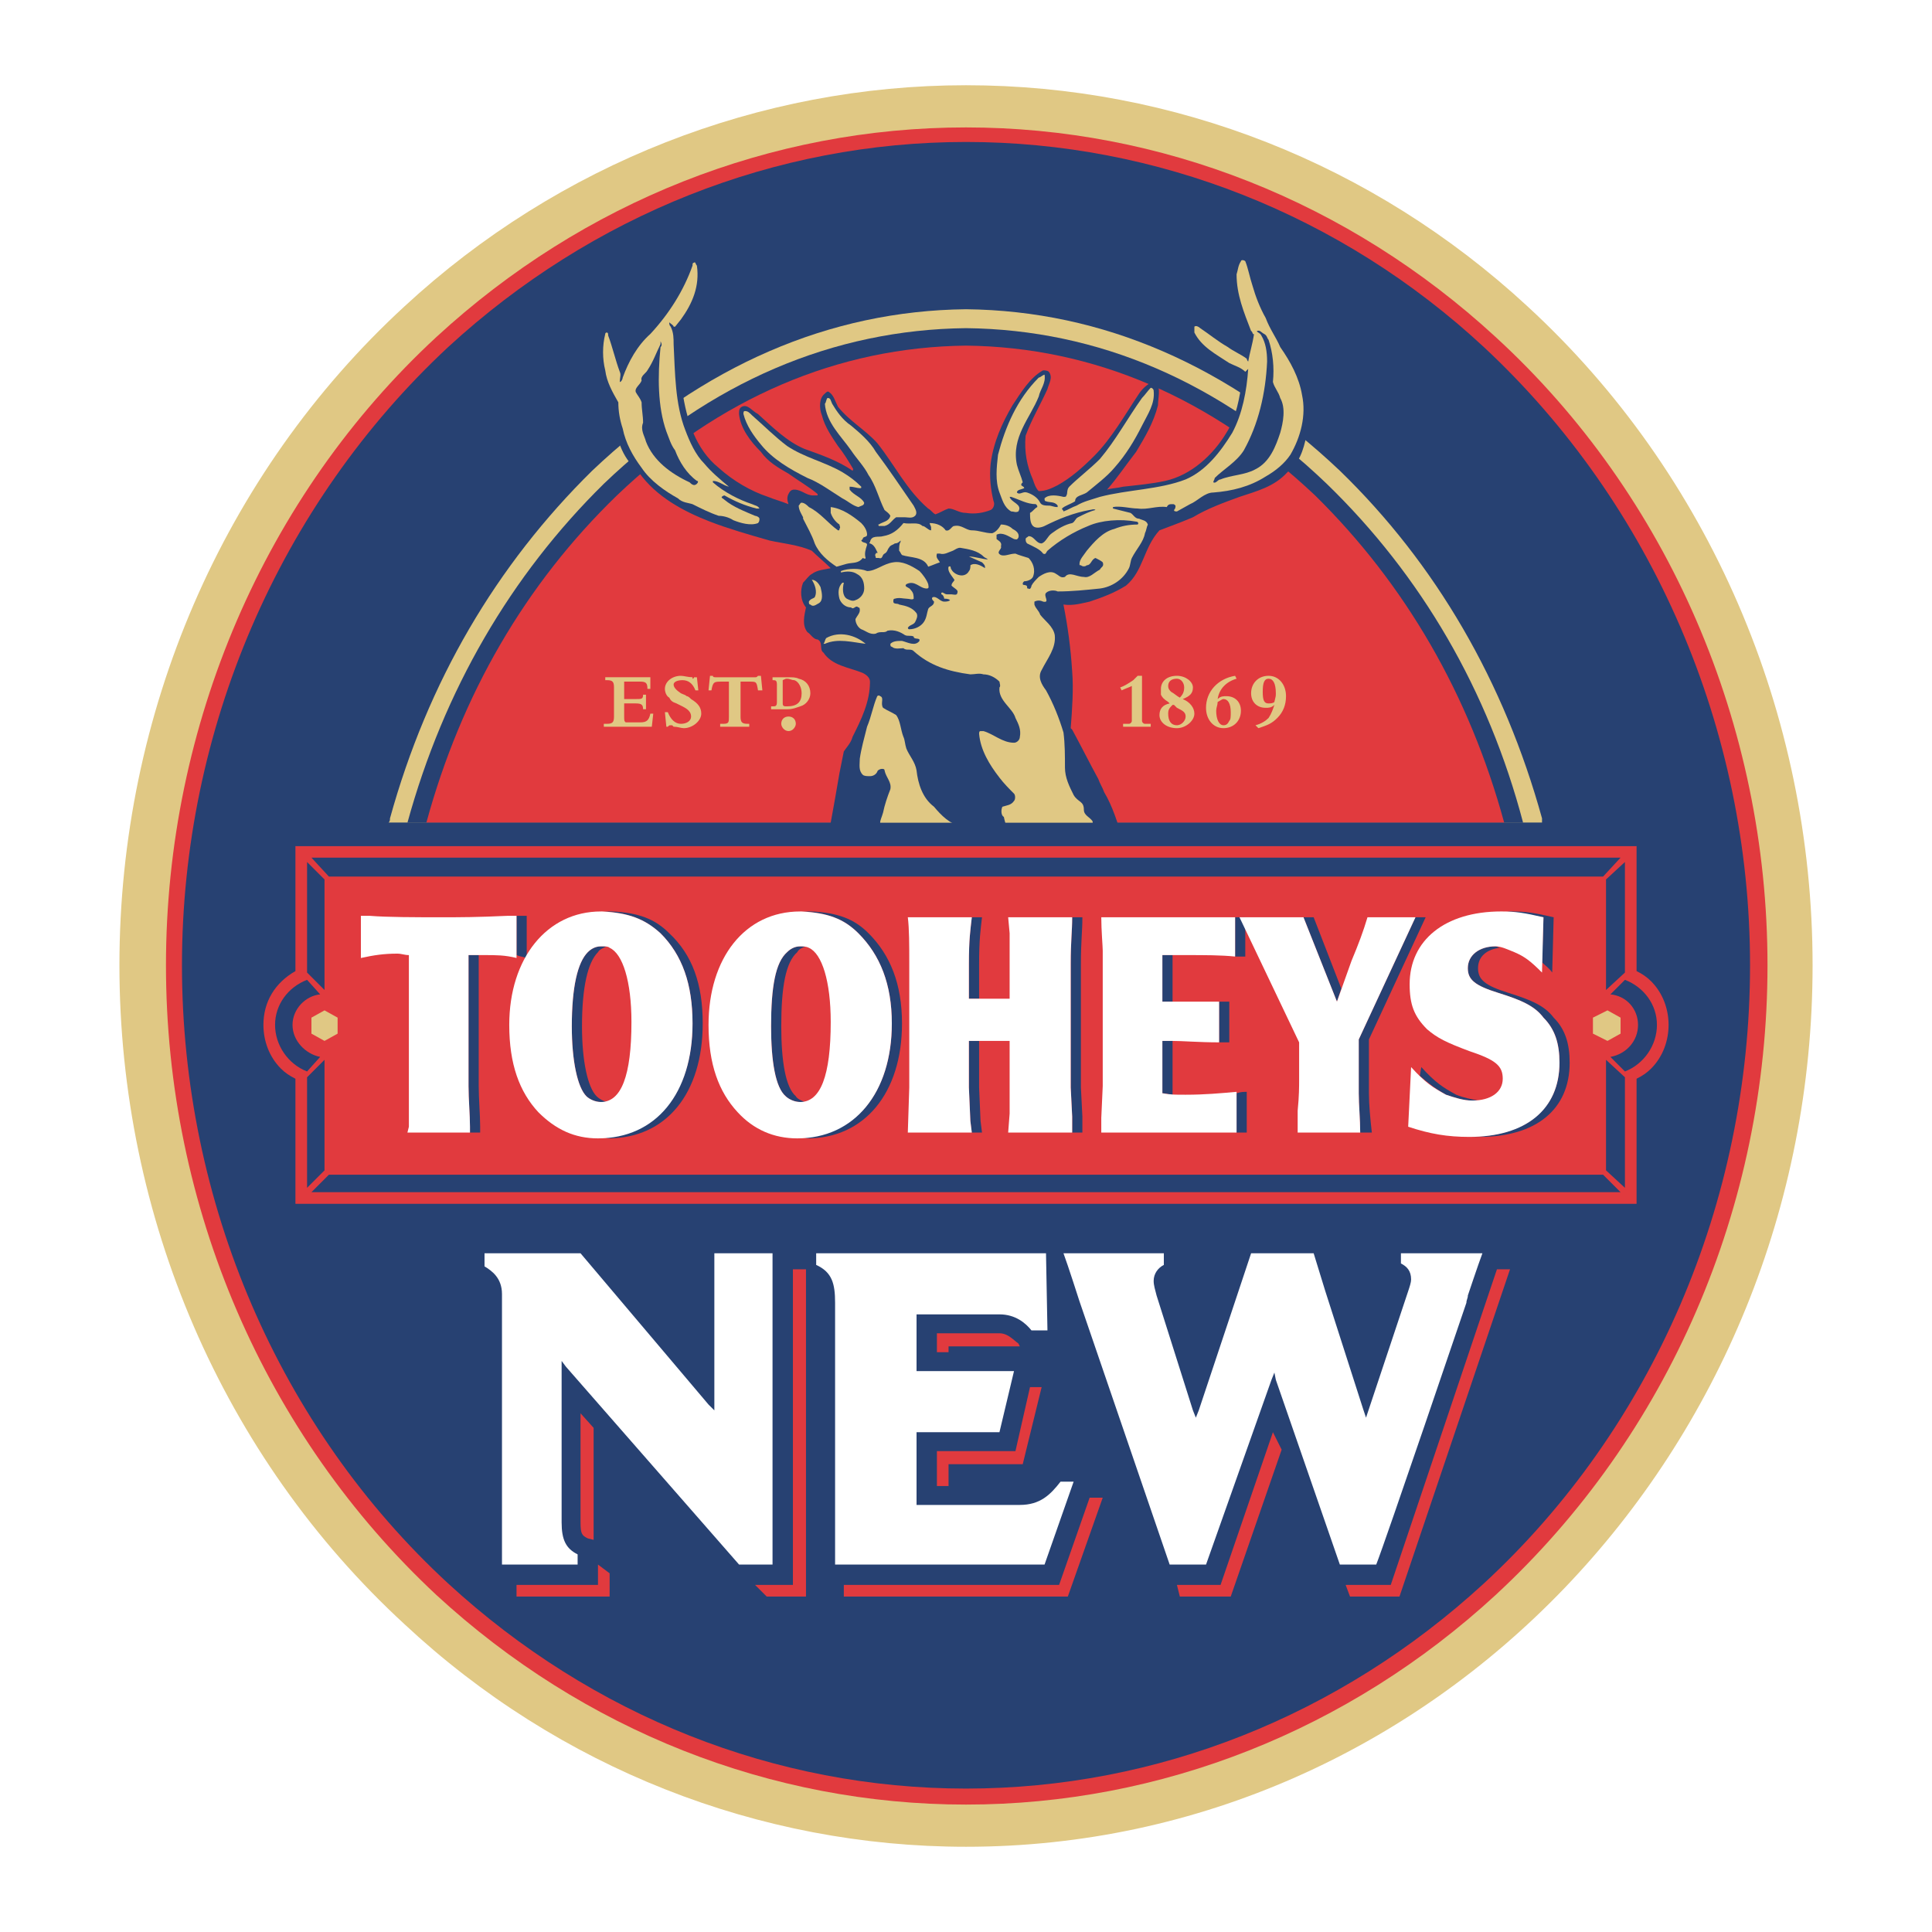 <?xml version="1.0" encoding="utf-8"?>
<!-- Generator: Adobe Illustrator 13.0.0, SVG Export Plug-In . SVG Version: 6.00 Build 14948)  -->
<!DOCTYPE svg PUBLIC "-//W3C//DTD SVG 1.0//EN" "http://www.w3.org/TR/2001/REC-SVG-20010904/DTD/svg10.dtd">
<svg version="1.0" id="Layer_1" xmlns="http://www.w3.org/2000/svg" xmlns:xlink="http://www.w3.org/1999/xlink" x="0px" y="0px"
	 width="192.756px" height="192.756px" viewBox="0 0 192.756 192.756" enable-background="new 0 0 192.756 192.756"
	 xml:space="preserve">
<g>
	<polygon fill-rule="evenodd" clip-rule="evenodd" fill="#FFFFFF" points="0,0 192.756,0 192.756,192.756 0,192.756 0,0 	"/>
	<path fill-rule="evenodd" clip-rule="evenodd" fill="#E0C884" d="M11.915,96.305c0-25.106,10.304-49.053,28.445-65.742
		C55.743,16.341,75.77,8.504,96.378,8.504c20.753,0,40.636,7.837,56.019,22.059c18.142,16.689,28.445,40.636,28.445,65.742
		c0,48.472-37.878,87.947-84.464,87.947c-20.608,0-40.635-7.837-56.019-22.204C22.219,145.358,11.915,121.412,11.915,96.305
		L11.915,96.305z"/>
	<path fill-rule="evenodd" clip-rule="evenodd" fill="#E13A3E" d="M43.552,159.146c14.658,13.496,33.379,20.897,52.826,20.897
		c19.447,0,38.168-7.401,52.826-20.897c17.271-15.965,27.139-38.749,27.139-62.84c0-23.946-9.868-46.875-27.139-62.695
		c-14.658-13.496-33.379-20.898-52.826-20.898c-19.447,0-38.168,7.402-52.826,20.898C26.427,49.43,16.559,72.359,16.559,96.305
		C16.559,120.396,26.427,143.181,43.552,159.146L43.552,159.146z"/>
	<path fill-rule="evenodd" clip-rule="evenodd" fill="#274172" d="M44.713,157.984c14.368,13.206,32.654,20.463,51.665,20.463
		c19.012,0,37.298-7.257,51.665-20.463c16.835-15.528,26.559-38.023,26.559-61.679c0-23.51-9.724-46.005-26.559-61.679
		C133.82,21.42,115.39,14.164,96.378,14.164c-19.011,0-37.297,7.256-51.665,20.462C27.878,50.3,18.155,72.795,18.155,96.305
		C18.155,119.961,27.878,142.456,44.713,157.984L44.713,157.984z"/>
	<path fill-rule="evenodd" clip-rule="evenodd" fill="#E13A3E" d="M57.92,151.889c0,1.161,0.145,1.307,0.725,1.597l0.581,0.146
		v-11.175l-1.306-1.452V151.889L57.92,151.889z"/>
	<polygon fill-rule="evenodd" clip-rule="evenodd" fill="#E13A3E" points="59.661,156.098 59.661,158.129 51.534,158.129 
		51.534,159.29 60.822,159.29 60.822,156.968 59.661,156.098 	"/>
	<polygon fill-rule="evenodd" clip-rule="evenodd" fill="#E13A3E" points="76.496,159.29 80.414,159.29 80.414,126.637 
		79.108,126.637 79.108,158.129 75.334,158.129 76.496,159.29 	"/>
	<path fill-rule="evenodd" clip-rule="evenodd" fill="#E13A3E" d="M101.603,134.038c-0.436-0.29-1.016-1.016-1.887-1.016h-6.24
		v1.887h1.161v-0.581h6.821c0.145,0,0.145,0,0.29,0L101.603,134.038L101.603,134.038z"/>
	<polygon fill-rule="evenodd" clip-rule="evenodd" fill="#E13A3E" points="93.476,144.777 93.476,148.261 94.637,148.261 
		94.637,146.084 102.038,146.084 103.925,138.392 102.764,138.392 101.312,144.777 93.476,144.777 	"/>
	<polygon fill-rule="evenodd" clip-rule="evenodd" fill="#E13A3E" points="84.188,158.129 84.188,159.29 106.537,159.29 
		110.02,149.422 108.714,149.422 105.666,158.129 84.188,158.129 	"/>
	<polygon fill-rule="evenodd" clip-rule="evenodd" fill="#E13A3E" points="150.655,126.637 149.35,126.637 138.755,158.129 
		134.256,158.129 134.691,159.29 139.626,159.29 150.655,126.637 	"/>
	<polygon fill-rule="evenodd" clip-rule="evenodd" fill="#E13A3E" points="117.712,159.29 122.791,159.29 127.87,144.633 
		127,142.891 121.775,158.129 117.422,158.129 117.712,159.29 	"/>
	<path fill-rule="evenodd" clip-rule="evenodd" fill="#FFFFFF" d="M71.271,125.04v15.674l-0.581-0.58L57.92,125.04h-9.579v1.307
		c0.726,0.435,1.742,1.161,1.742,2.757v26.994h7.546v-1.017c-1.161-0.58-1.596-1.45-1.596-3.192v-16.109l0.435,0.581l17.27,19.737
		h3.338V125.04H71.271L71.271,125.04z"/>
	<path fill-rule="evenodd" clip-rule="evenodd" fill="#FFFFFF" d="M105.812,147.825c-1.017,1.306-2.032,2.322-4.063,2.322H91.444
		v-7.257h8.272l1.451-6.095h-9.723v-5.66h8.272c1.597,0,2.612,0.871,3.192,1.597h1.597l-0.145-7.692H81.43v1.161
		c1.596,0.726,1.887,1.887,1.887,3.773v26.123h20.898l2.902-8.272H105.812L105.812,147.825z"/>
	<path fill-rule="evenodd" clip-rule="evenodd" fill="#FFFFFF" d="M139.771,125.04v1.017c0.58,0.29,1.016,0.725,1.016,1.596
		c0,0.29-0.146,0.726-0.291,1.161l-3.918,11.756l-0.29,0.87l-0.291-0.87l-3.772-11.756l-1.161-3.773h-6.241
		c-0.29,0.871-1.45,4.354-1.45,4.354l-3.773,11.319l-0.291,0.726l-0.29-0.726l-3.628-11.465c-0.146-0.581-0.29-1.016-0.29-1.451
		c0-0.726,0.436-1.306,1.016-1.597v-1.161h-10.014c0.436,1.161,1.597,4.789,1.597,4.789l8.998,26.269h3.628l6.53-18.432l0.29-0.726
		l0.146,0.726l6.386,18.432h3.628c0.871-2.177,8.998-26.123,8.998-26.123c0-0.29,0.145-0.436,0.145-0.726
		c0,0,1.017-3.048,1.451-4.209H139.771L139.771,125.04z"/>
	<path fill-rule="evenodd" clip-rule="evenodd" fill="#E0C884" d="M153.848,82.083c0-0.145,0-0.29,0-0.436
		c-3.772-13.642-10.594-25.397-20.172-34.685c-11.029-10.449-23.656-15.964-37.298-16.109c-13.642,0.145-26.268,5.66-37.297,16.109
		c-9.578,9.433-16.399,21.043-20.172,34.685c0,0.146,0,0.291-0.146,0.436C77.802,82.083,114.954,82.083,153.848,82.083
		L153.848,82.083z"/>
	<path fill-rule="evenodd" clip-rule="evenodd" fill="#274172" d="M151.961,82.083c-3.482-13.207-10.158-24.671-19.592-33.814
		C121.775,38.11,109.585,32.885,96.378,32.74c-13.206,0.145-25.542,5.37-36.136,15.528c-9.288,9.143-15.964,20.608-19.592,33.814
		C78.382,82.083,114.374,82.083,151.961,82.083L151.961,82.083z"/>
	<path fill-rule="evenodd" clip-rule="evenodd" fill="#E13A3E" d="M150.075,82.083c-3.483-12.771-9.869-23.801-18.867-32.653
		c-10.304-9.724-22.059-14.803-34.83-14.948c-12.771,0.145-24.671,5.225-34.83,14.948c-9.143,8.853-15.528,19.882-19.012,32.653
		C78.963,82.083,113.793,82.083,150.075,82.083L150.075,82.083z"/>
	<path fill-rule="evenodd" clip-rule="evenodd" fill="#E13A3E" d="M29.475,96.886c-2.032,1.161-3.193,3.048-3.193,5.37
		c0,1.596,0.58,3.192,1.741,4.354c0.436,0.436,0.871,0.726,1.452,1.016v12.481h133.806v-12.481c0.58-0.29,1.016-0.58,1.451-1.016
		c1.161-1.161,1.742-2.758,1.742-4.354c0-1.597-0.581-3.193-1.742-4.354c-0.436-0.435-0.871-0.726-1.451-1.016V84.405H29.475V96.886
		L29.475,96.886z"/>
	<polygon fill-rule="evenodd" clip-rule="evenodd" fill="#274172" points="30.636,97.031 32.377,98.772 32.377,87.743 
		30.636,86.001 30.636,97.031 	"/>
	<path fill-rule="evenodd" clip-rule="evenodd" fill="#274172" d="M27.443,102.256c0,2.031,1.306,3.918,3.193,4.644l1.306-1.451
		c-1.451-0.29-2.757-1.597-2.757-3.192c0-1.597,1.306-2.903,2.757-3.048l-1.306-1.451C28.749,98.482,27.443,100.224,27.443,102.256
		L27.443,102.256z"/>
	<polygon fill-rule="evenodd" clip-rule="evenodd" fill="#274172" points="30.636,107.48 32.377,105.738 32.377,116.768 
		30.636,118.51 30.636,107.48 	"/>
	<polygon fill-rule="evenodd" clip-rule="evenodd" fill="#274172" points="161.685,85.566 159.943,87.453 32.812,87.453 
		31.071,85.566 161.685,85.566 	"/>
	<polygon fill-rule="evenodd" clip-rule="evenodd" fill="#274172" points="162.12,97.031 160.233,98.772 160.233,87.743 
		162.12,86.001 162.12,97.031 	"/>
	<path fill-rule="evenodd" clip-rule="evenodd" fill="#274172" d="M165.313,102.256c0,2.031-1.307,3.918-3.193,4.644l-1.451-1.451
		c1.597-0.29,2.758-1.597,2.758-3.192c0-1.597-1.161-2.903-2.758-3.048l1.451-1.451C164.007,98.482,165.313,100.224,165.313,102.256
		L165.313,102.256z"/>
	<polygon fill-rule="evenodd" clip-rule="evenodd" fill="#274172" points="161.685,118.945 159.943,117.203 32.812,117.203 
		31.071,118.945 161.685,118.945 	"/>
	<polygon fill-rule="evenodd" clip-rule="evenodd" fill="#274172" points="162.12,107.48 160.233,105.738 160.233,116.768 
		162.12,118.51 162.12,107.48 	"/>
	<path fill-rule="evenodd" clip-rule="evenodd" fill="#274172" d="M51.679,91.371c-0.145,0-0.145,0-0.145,0v3.918
		c0.29,0.145,0.581,0.145,1.016,0.29v-4.208H51.679L51.679,91.371z"/>
	<path fill-rule="evenodd" clip-rule="evenodd" fill="#274172" d="M47.761,108.351V95.29c-0.291,0-0.581,0-1.016,0v13.061
		c0,1.307,0.145,2.902,0.145,4.063v0.581h1.016v-0.581C47.906,111.253,47.761,109.657,47.761,108.351L47.761,108.351z"/>
	<path fill-rule="evenodd" clip-rule="evenodd" fill="#274172" d="M66.772,93.113c-1.452-1.452-3.048-2.032-5.66-2.177
		c0,0,0,0-0.145,0s-0.436,0-0.726,0c2.467,0.146,4.063,0.726,5.66,2.177c2.177,2.177,3.193,5.08,3.193,8.998
		c0,6.676-3.483,11.175-8.853,11.32c0.145,0,0.29,0.145,0.435,0.145c5.805,0,9.434-4.499,9.434-11.465
		C70.11,98.192,69.095,95.29,66.772,93.113L66.772,93.113z"/>
	<path fill-rule="evenodd" clip-rule="evenodd" fill="#274172" d="M60.532,94.418c-0.145,0-0.29,0-0.435,0h-0.146
		c-0.581,0-1.016,0.291-1.306,0.581c-1.016,1.016-1.596,3.483-1.596,7.401c0,3.483,0.581,6.096,1.451,6.967
		c0.29,0.29,0.871,0.58,1.451,0.58c0.146,0,0.436,0,0.581,0c-0.435-0.146-0.726-0.29-1.016-0.58
		c-0.871-0.871-1.451-3.483-1.451-6.967c0-3.918,0.58-6.385,1.596-7.401C59.806,94.709,60.242,94.563,60.532,94.418L60.532,94.418z"
		/>
	<path fill-rule="evenodd" clip-rule="evenodd" fill="#274172" d="M86.654,93.113c-1.451-1.452-3.047-2.032-5.66-2.177H80.85
		c-0.291,0-0.436,0-0.726,0c2.467,0.146,4.063,0.726,5.515,2.177c2.177,2.177,3.338,5.08,3.338,8.998
		c0,6.676-3.483,11.175-8.998,11.32c0.29,0,0.435,0.145,0.58,0.145c5.66,0,9.434-4.499,9.434-11.465
		C89.993,98.192,88.832,95.29,86.654,93.113L86.654,93.113z"/>
	<path fill-rule="evenodd" clip-rule="evenodd" fill="#274172" d="M80.414,94.418c-0.145,0-0.29,0-0.58,0l0,0
		c-0.581,0-1.016,0.291-1.307,0.581c-1.161,1.016-1.596,3.483-1.596,7.401c0,3.483,0.436,6.096,1.451,6.967
		c0.291,0.29,0.871,0.58,1.452,0.58c0.145,0,0.29,0,0.435,0c-0.29-0.146-0.726-0.29-0.871-0.58
		c-1.016-0.871-1.451-3.483-1.451-6.967c0-3.918,0.435-6.385,1.596-7.401C79.688,94.709,79.979,94.563,80.414,94.418L80.414,94.418z
		"/>
	<path fill-rule="evenodd" clip-rule="evenodd" fill="#274172" d="M107.843,108.496V96.16c0-2.322,0.146-3.192,0.146-4.644h-1.016
		c0,1.452-0.146,2.322-0.146,4.644v12.336l0.146,2.902v1.597h1.016v-1.597L107.843,108.496L107.843,108.496z"/>
	<polygon fill-rule="evenodd" clip-rule="evenodd" fill="#274172" points="97.685,108.496 97.685,103.852 96.668,103.852 
		96.668,108.496 96.813,111.834 96.958,112.995 97.975,112.995 97.829,111.834 97.685,108.496 	"/>
	<path fill-rule="evenodd" clip-rule="evenodd" fill="#274172" d="M96.668,99.644h1.017V96.16c0-2.467,0.145-3.338,0.29-4.644
		h-1.016c-0.145,1.306-0.291,2.177-0.291,4.644V99.644L96.668,99.644z"/>
	<path fill-rule="evenodd" clip-rule="evenodd" fill="#274172" d="M123.372,109.076v3.919h1.016v-4.063
		C124.097,108.932,123.807,108.932,123.372,109.076L123.372,109.076z"/>
	<path fill-rule="evenodd" clip-rule="evenodd" fill="#274172" d="M122.646,99.934c-0.436,0-0.727,0-1.017,0v4.063
		c0.29,0,0.581,0,1.017,0V99.934L122.646,99.934z"/>
	<path fill-rule="evenodd" clip-rule="evenodd" fill="#274172" d="M115.97,95.29v4.644c0.436,0,0.727,0,1.017,0V95.29
		C116.696,95.29,116.405,95.29,115.97,95.29L115.97,95.29z"/>
	<path fill-rule="evenodd" clip-rule="evenodd" fill="#274172" d="M116.841,103.852h-0.871v5.225c0.436,0,0.727,0.146,1.017,0.146
		v-5.37H116.841L116.841,103.852z"/>
	<path fill-rule="evenodd" clip-rule="evenodd" fill="#274172" d="M124.242,95.435v-3.918h-1.016v3.918
		C123.517,95.435,123.952,95.435,124.242,95.435L124.242,95.435z"/>
	<path fill-rule="evenodd" clip-rule="evenodd" fill="#274172" d="M136.578,103.707l5.66-12.191h-1.017l-5.659,12.191v5.369
		c0,1.161,0.145,2.612,0.145,3.919h1.161c-0.146-1.307-0.29-2.758-0.29-3.919V103.707L136.578,103.707z"/>
	<polygon fill-rule="evenodd" clip-rule="evenodd" fill="#274172" points="133.82,98.628 131.063,91.516 130.047,91.516 
		133.386,99.934 133.82,98.628 	"/>
	<path fill-rule="evenodd" clip-rule="evenodd" fill="#274172" d="M155.009,101.53c-0.87-1.161-2.177-1.742-4.498-2.468
		c-2.322-0.726-3.048-1.306-3.048-2.467s0.87-1.887,2.177-2.032c-0.146,0-0.29-0.145-0.436-0.145c-1.597,0-2.758,0.871-2.758,2.177
		c0,1.161,0.726,1.741,3.048,2.467s3.628,1.307,4.499,2.468c1.161,1.161,1.597,2.612,1.597,4.498c0,4.499-3.193,7.257-8.708,7.402
		c0.29,0,0.436,0,0.726,0c5.66,0,8.998-2.758,8.998-7.402C156.605,104.143,156.17,102.691,155.009,101.53L155.009,101.53z"/>
	<path fill-rule="evenodd" clip-rule="evenodd" fill="#274172" d="M147.463,109.802c-0.727-0.145-1.452-0.29-2.177-0.58
		c-1.307-0.726-2.032-1.161-3.483-2.758l-0.146,0.871c1.017,0.871,1.597,1.307,2.612,1.887c0.871,0.29,1.741,0.58,2.612,0.58
		C147.027,109.802,147.317,109.802,147.463,109.802L147.463,109.802z"/>
	<path fill-rule="evenodd" clip-rule="evenodd" fill="#274172" d="M153.993,91.516l-0.146,4.499c0.291,0.29,0.727,0.581,1.017,1.016
		l0.145-5.515c-1.887-0.435-2.757-0.581-4.208-0.581c-0.146,0-0.29,0-0.436,0C151.526,91.081,152.396,91.226,153.993,91.516
		L153.993,91.516z"/>
	<path fill-rule="evenodd" clip-rule="evenodd" fill="#FFFFFF" d="M96.958,91.516c-0.145,1.306-0.291,2.177-0.291,4.644v3.483h4.064
		V96.16v-3.047l-0.146-1.597h6.386c0,1.452-0.146,2.322-0.146,4.644v12.336l0.146,2.902v1.597h-6.386l0.146-1.887v-2.612v-4.645
		h-4.064v4.645l0.146,3.338l0.145,1.161h-6.385l0.145-4.499V96.16c0-1.887,0-3.483-0.145-4.644H96.958L96.958,91.516z"/>
	<path fill-rule="evenodd" clip-rule="evenodd" fill="#FFFFFF" d="M36.876,91.371c1.742,0.145,4.645,0.145,7.111,0.145
		c2.032,0,3.483,0,6.676-0.145h0.871v4.208c-1.161-0.29-2.032-0.29-3.193-0.29c-0.581,0-0.871,0-1.596,0v13.061
		c0,1.307,0.145,2.902,0.145,4.063v0.581h-6.241l0.146-0.581c0-1.741,0-2.902,0-4.063V95.29c-0.436,0-0.726-0.146-1.161-0.146
		c-1.306,0-2.322,0.146-3.628,0.436v-4.208H36.876L36.876,91.371z"/>
	<path fill-rule="evenodd" clip-rule="evenodd" fill="#FFFFFF" d="M65.901,93.113c2.177,2.177,3.193,5.08,3.193,8.998
		c0,6.966-3.628,11.465-9.434,11.465c-2.322,0-4.208-0.87-5.95-2.612c-1.887-2.031-2.902-4.789-2.902-8.707
		c0-6.676,3.773-11.32,9.143-11.32c0.146,0,0.146,0,0.146,0C62.709,91.081,64.305,91.661,65.901,93.113L65.901,93.113z
		 M58.645,94.999c-1.016,1.016-1.596,3.483-1.596,7.401c0,3.483,0.581,6.096,1.451,6.967c0.29,0.29,0.871,0.58,1.451,0.58
		c2.032,0,3.048-2.612,3.048-7.982c0-4.063-0.871-6.821-2.177-7.401c-0.146-0.145-0.436-0.145-0.726-0.145h-0.146
		C59.371,94.418,58.936,94.709,58.645,94.999L58.645,94.999z"/>
	<path fill-rule="evenodd" clip-rule="evenodd" fill="#FFFFFF" d="M85.639,93.113c2.177,2.177,3.338,5.08,3.338,8.998
		c0,6.966-3.773,11.465-9.433,11.465c-2.322,0-4.354-0.87-5.95-2.612c-1.887-2.031-2.903-4.789-2.903-8.707
		c0-6.676,3.628-11.32,9.144-11.32h0.145C82.591,91.081,84.188,91.661,85.639,93.113L85.639,93.113z M78.527,94.999
		c-1.161,1.016-1.596,3.483-1.596,7.401c0,3.483,0.436,6.096,1.451,6.967c0.291,0.29,0.871,0.58,1.452,0.58
		c2.031,0,3.047-2.612,3.047-7.982c0-4.063-0.871-6.821-2.177-7.401c-0.29-0.145-0.58-0.145-0.87-0.145l0,0
		C79.253,94.418,78.818,94.709,78.527,94.999L78.527,94.999z"/>
	<path fill-rule="evenodd" clip-rule="evenodd" fill="#FFFFFF" d="M141.222,91.516l-5.659,12.191v5.369
		c0,1.161,0.145,2.612,0.145,3.919h-6.24c0-1.017,0-1.742,0-2.177c0.146-1.451,0.146-2.468,0.146-3.048v-3.773l-5.95-12.481h6.385
		l3.339,8.417l1.45-4.063c0.727-1.742,1.161-2.902,1.597-4.354H141.222L141.222,91.516z"/>
	<path fill-rule="evenodd" clip-rule="evenodd" fill="#FFFFFF" d="M123.227,91.516v3.918c-1.451-0.145-2.902-0.145-5.08-0.145
		c-0.725,0-1.16,0-2.177,0v4.644c1.017,0,1.307,0,2.322,0c1.307,0,2.177,0,3.338,0v4.063c-2.031,0-3.628-0.146-4.789-0.146h-0.871
		v5.225c0.871,0.146,1.161,0.146,2.322,0.146c1.887,0,3.483-0.146,5.08-0.29v4.063h-13.497v-1.451l0.145-3.193V94.854
		c0-0.436-0.145-2.032-0.145-3.338H123.227L123.227,91.516z"/>
	<path fill-rule="evenodd" clip-rule="evenodd" fill="#FFFFFF" d="M140.787,106.464c1.451,1.597,2.177,2.032,3.482,2.758
		c0.871,0.29,1.741,0.58,2.612,0.58c1.887,0,3.048-0.87,3.048-2.177c0-1.306-0.726-1.887-3.338-2.758
		c-2.322-0.87-3.192-1.306-4.209-2.176c-1.306-1.307-1.741-2.468-1.741-4.499c0-4.354,3.483-7.257,9.144-7.257
		c1.45,0,2.321,0.146,4.208,0.581l-0.146,5.515c-1.16-1.161-1.741-1.597-2.757-2.032c-0.726-0.29-1.306-0.581-1.887-0.581
		c-1.597,0-2.758,0.871-2.758,2.177c0,1.161,0.726,1.741,3.048,2.467s3.628,1.307,4.499,2.468c1.161,1.161,1.597,2.612,1.597,4.498
		c0,4.645-3.338,7.402-8.998,7.402c-2.177,0-3.918-0.291-6.096-1.017L140.787,106.464L140.787,106.464z"/>
	<polygon fill-rule="evenodd" clip-rule="evenodd" fill="#E0C884" points="32.377,100.805 33.684,101.53 33.684,103.126 
		32.377,103.852 31.071,103.126 31.071,101.53 32.377,100.805 	"/>
	<polygon fill-rule="evenodd" clip-rule="evenodd" fill="#E0C884" points="160.379,100.805 161.685,101.53 161.685,103.126 
		160.379,103.852 158.928,103.126 158.928,101.53 160.379,100.805 	"/>
	<path fill-rule="evenodd" clip-rule="evenodd" fill="#E0C884" d="M113.938,71.924c0,0.146,0.145,0.291,0.29,0.291h0.58v0.29h-2.757
		v-0.29h0.581c0.145,0,0.289-0.145,0.289-0.291v-3.483c-0.289,0.145-0.725,0.291-1.016,0.436l-0.145-0.291
		c0.436-0.145,0.871-0.435,1.306-0.726c0.146-0.145,0.29-0.29,0.436-0.435h0.436V71.924L113.938,71.924z"/>
	<path fill-rule="evenodd" clip-rule="evenodd" fill="#E0C884" d="M116.551,70.038c-0.436-0.291-0.581-0.436-0.726-0.726
		c0-0.145,0-0.291,0-0.581c0-0.726,0.58-1.306,1.597-1.306c0.87,0,1.596,0.581,1.596,1.161c0,0.581-0.29,0.871-1.016,1.161
		c0.726,0.291,1.161,0.871,1.161,1.452c0,0.725-0.871,1.451-1.741,1.451c-1.017,0-1.742-0.58-1.742-1.306
		c0-0.581,0.29-1.016,1.017-1.161L116.551,70.038L116.551,70.038z M116.986,70.328c-0.29,0.291-0.436,0.436-0.436,0.871
		c0,0.725,0.29,1.161,0.871,1.161c0.435,0,0.87-0.436,0.87-0.871s-0.29-0.581-0.87-0.871l-0.291-0.291H116.986L116.986,70.328z
		 M118.146,68.586c0-0.435-0.29-0.871-0.725-0.871c-0.581,0-0.871,0.291-0.871,0.726c0,0.291,0.146,0.436,0.29,0.581
		c0.29,0.146,0.581,0.436,0.871,0.581C118.002,69.312,118.146,69.021,118.146,68.586L118.146,68.586z"/>
	<path fill-rule="evenodd" clip-rule="evenodd" fill="#E0C884" d="M123.372,67.715c-1.017,0.291-1.742,1.016-1.887,2.032
		c0.29-0.29,0.58-0.29,0.87-0.29c0.871,0,1.451,0.581,1.451,1.451c0,1.016-0.726,1.741-1.741,1.741s-1.741-0.871-1.741-2.031
		c0-1.597,1.161-2.903,2.902-3.193L123.372,67.715L123.372,67.715z M121.34,70.908c0,0.871,0.29,1.451,0.726,1.451
		c0.29,0,0.436-0.145,0.581-0.436c0.145-0.145,0.145-0.435,0.145-0.87c0-0.871-0.29-1.307-0.726-1.307
		c-0.146,0-0.29,0.146-0.58,0.291C121.485,70.328,121.34,70.618,121.34,70.908L121.34,70.908z"/>
	<path fill-rule="evenodd" clip-rule="evenodd" fill="#E0C884" d="M125.258,72.359c0.581-0.145,1.017-0.436,1.307-0.726
		c0.29-0.435,0.436-0.871,0.58-1.306c-0.29,0.291-0.58,0.291-0.87,0.291c-0.871,0-1.452-0.581-1.452-1.451
		c0-1.016,0.727-1.742,1.742-1.742s1.741,0.871,1.741,2.032c0,0.871-0.29,1.597-0.87,2.177c-0.581,0.581-1.017,0.726-1.887,1.016
		L125.258,72.359L125.258,72.359z M127.29,69.167c0-1.016-0.29-1.452-0.726-1.452s-0.581,0.436-0.581,1.306
		c0,0.871,0.146,1.161,0.581,1.161c0.146,0,0.436,0,0.58-0.145C127.29,69.457,127.29,69.457,127.29,69.167L127.29,69.167z"/>
	<path fill-rule="evenodd" clip-rule="evenodd" fill="#E0C884" d="M62.273,71.344c0,0.58,0,0.58,0.145,0.726h0.145h0.146h1.161
		c0.581,0,0.871-0.146,1.016-0.871h0.29l-0.145,1.306h-4.789v-0.29h0.29c0.581,0,0.726-0.145,0.726-0.726v-2.903
		c0-0.58-0.145-0.726-0.726-0.726h-0.145v-0.29h4.499v1.161h-0.291c0-0.581-0.145-0.726-0.726-0.726h-1.596v1.741h1.161
		c0.58,0,0.726,0,0.726-0.435h0.29v1.451h-0.29l0,0c0-0.436-0.146-0.581-0.726-0.581h-1.161V71.344L62.273,71.344z"/>
	<path fill-rule="evenodd" clip-rule="evenodd" fill="#E0C884" d="M66.337,71.054h0.29c0.291,0.725,0.726,1.161,1.307,1.161
		c0.58,0,1.016-0.291,1.016-0.726s-0.29-0.726-0.871-1.016l-0.581-0.29c-0.436-0.145-0.581-0.29-0.726-0.581
		c-0.291-0.145-0.436-0.581-0.436-0.871c0-0.726,0.726-1.306,1.597-1.306c0.29,0,0.726,0.145,1.161,0.145c0,0.145,0,0.145,0,0.145
		c0.145,0,0.145-0.145,0.145-0.145h0.291l0.145,1.306h-0.291c-0.29-0.726-0.725-1.016-1.306-1.016c-0.436,0-0.871,0.146-0.871,0.436
		s0.291,0.581,0.726,0.871c0.29,0.145,0.435,0.145,0.58,0.29c0.146,0,0.291,0.145,0.436,0.29c0.726,0.436,1.016,0.871,1.016,1.452
		c0,0.725-0.87,1.451-1.741,1.451c-0.29,0-0.581-0.145-1.016-0.145l-0.145-0.145c0,0,0,0-0.145,0l0,0c-0.145,0-0.145,0-0.291,0.145
		h-0.145L66.337,71.054L66.337,71.054z"/>
	<path fill-rule="evenodd" clip-rule="evenodd" fill="#E0C884" d="M73.884,71.489c0,0.581,0.145,0.726,0.725,0.726h0.145v0.29
		h-2.902v-0.29h0.291c0.581,0,0.581-0.145,0.581-0.726v-3.483h-0.726c-0.726,0-0.871,0-1.016,0.871H70.69l0.146-1.451h0.29
		c0,0.145,0.145,0.145,0.291,0.145h0.29h3.628c0.146,0,0.146,0,0.291-0.145h0.29l0.146,1.451h-0.436
		c-0.145-0.871-0.145-0.871-0.871-0.871h-0.87V71.489L73.884,71.489z"/>
	<path fill-rule="evenodd" clip-rule="evenodd" fill="#E0C884" d="M77.076,67.57L77.076,67.57h0.581c0.145,0,0.581,0,0.871,0
		c0.581,0,0.871,0,1.161,0.145c0.726,0.145,1.161,0.726,1.161,1.452c0,0.58-0.436,1.161-1.016,1.306
		c-0.436,0.146-0.726,0.291-1.307,0.291h-1.596v-0.291h0.145c0.291,0,0.436,0,0.436-0.435v-1.742c0-0.436-0.145-0.436-0.436-0.436
		l0,0V67.57L77.076,67.57z M78.092,70.183c0,0.29,0.145,0.29,0.435,0.29c1.016,0,1.452-0.435,1.452-1.306
		c0-0.581-0.291-1.161-0.726-1.307c-0.291,0-0.436-0.145-0.726-0.145c-0.145,0-0.145,0-0.435,0.145V70.183L78.092,70.183z"/>
	<path fill-rule="evenodd" clip-rule="evenodd" fill="#E0C884" d="M79.398,72.214c0,0.29-0.29,0.726-0.726,0.726
		s-0.726-0.436-0.726-0.726c0-0.436,0.29-0.726,0.726-0.726S79.398,71.779,79.398,72.214L79.398,72.214z"/>
	<path fill-rule="evenodd" clip-rule="evenodd" fill="#274172" d="M61.257,41.593c0.291,2.757,1.016,4.208,2.467,5.515
		c1.742,2.467,4.499,3.918,7.111,4.935c1.887,0.726,3.918,1.306,5.95,1.887c1.306,0.29,2.902,0.435,4.208,1.016
		c0.581,0.581,1.306,1.161,1.887,1.741c-0.581,0.146-1.306,0.146-1.887,0.581c-0.291,0.146-0.581,0.581-0.871,0.871
		c-0.29,0.726-0.29,1.742,0.29,2.467c-0.145,0.725-0.435,1.741,0.145,2.467c0.291,0.145,0.581,0.726,1.016,0.726
		c0.581,0.291,0.145,1.016,0.581,1.307c0.871,1.306,2.467,1.451,3.918,2.031c0.29,0.145,0.726,0.436,0.726,0.871
		c0,2.032-0.871,3.773-1.741,5.515c-0.146,0.581-0.581,1.016-0.871,1.451c-0.145,0.726-0.29,1.452-0.436,2.177
		c-0.29,1.741-0.58,3.337-0.871,4.934c-0.436,0.581-0.726,1.016-1.161,1.596h30.332c-0.58-1.596-1.016-3.193-1.887-4.644
		c-0.146-0.436-0.436-0.871-0.58-1.306c-0.871-1.596-1.742-3.338-2.612-4.934l-0.146-0.146c0.146-1.886,0.29-3.918,0.146-5.66
		c-0.146-2.322-0.436-4.499-0.871-6.676l0,0c1.016,0.145,1.887-0.145,2.612-0.29c1.306-0.436,2.467-0.871,3.628-1.597
		c1.741-1.451,1.741-3.773,3.338-5.515c1.161-0.436,2.322-0.871,3.338-1.306c1.451-0.871,3.048-1.451,4.645-2.032
		c1.741-0.581,3.482-1.016,4.789-2.467c1.161-0.871,1.596-2.177,1.887-3.628c0.726-2.177,0.436-4.645-0.581-6.531
		c-1.16-2.467-2.902-4.789-3.918-7.401c-0.581-1.306-0.871-2.612-1.451-3.918c-0.146-0.145-0.436-0.291-0.581-0.145
		c-0.87,0.726-0.87,1.887-0.87,2.902c0,0.871,0.29,1.596,0.436,2.467c0.29,1.016,0.725,2.032,1.306,3.047
		c-0.146,0.436-0.29,0.871-0.436,1.161c-1.596-0.726-2.902-1.597-4.354-2.612c-0.146-0.145-0.436-0.435-0.726-0.29
		c-0.146,0.145-0.29,0.145-0.436,0.29c0,0.436,0,0.871,0.29,1.306c0.871,1.742,2.902,2.612,4.354,3.628
		c0.29,0.145,0.435,0.29,0.58,0.435c-0.29,1.887-0.58,3.773-1.597,5.37c-1.306,2.177-3.482,4.209-6.095,4.79
		c-1.307,0.29-2.903,0.435-4.209,0.58c-0.58,0.146-1.161,0.146-1.597,0.291c1.017-1.161,1.887-2.467,2.902-3.773
		c0.871-1.451,1.742-2.902,2.178-4.644c0-0.726,0.29-1.597-0.146-2.322c-0.146,0-0.29,0-0.436,0c-0.58,0.29-1.016,0.725-1.306,1.161
		c-1.451,2.177-2.758,4.499-4.499,6.241c-1.161,1.161-2.322,2.177-3.628,2.902c-0.581,0.291-1.161,0.581-1.887,0.581
		c-0.291-0.29-0.436-0.726-0.581-1.161c-0.58-1.306-0.871-2.757-0.726-4.354c0.58-1.597,1.451-3.048,2.177-4.645
		c0.146-0.58,0.581-1.161,0.146-1.741c-0.146-0.145-0.436-0.145-0.581-0.145c-1.306,0.726-2.177,2.177-3.047,3.483
		c-1.017,1.742-1.887,3.628-2.177,5.805c-0.146,1.306,0,2.612,0.29,3.773c0.145,0.291,0,0.726-0.29,0.871
		c-0.727,0.29-1.597,0.435-2.468,0.29c-0.726,0-1.161-0.436-1.741-0.436c-0.436,0.146-0.871,0.436-1.306,0.581
		c-0.291-0.145-0.436-0.435-0.726-0.581c-2.176-1.886-3.337-4.354-5.079-6.53c-1.161-1.306-2.757-2.177-3.918-3.628
		c-0.29-0.581-0.435-1.161-0.871-1.451c-0.146-0.145-0.291,0-0.436,0.145c-0.581,0.436-0.581,1.451-0.29,2.177
		c0.29,1.161,1.016,2.177,1.596,3.047c0.581,0.726,1.016,1.451,1.452,2.177c0,0,0.145,0.146,0,0.291
		c-1.452-1.016-3.193-1.597-4.79-2.177c-1.742-0.725-3.193-2.177-4.644-3.483c-0.581-0.29-1.016-1.016-1.596-0.726
		c-0.291,0.145-0.291,0.436-0.291,0.726c0.146,1.452,1.161,2.758,2.177,3.773c0.726,1.016,1.742,1.596,2.758,2.177
		c1.016,0.726,2.031,1.306,2.902,2.032v0.145c-0.145,0-0.291,0-0.436,0c-0.726,0-1.161-0.581-1.886-0.581
		c-0.291,0-0.436,0.145-0.581,0.436c-0.146,0.29-0.146,0.58,0,1.016l0,0c-0.726-0.291-1.306-0.436-2.032-0.726
		c-1.741-0.581-3.482-1.596-4.934-2.903c-2.322-1.887-3.193-4.789-3.628-7.691c-0.291-1.596-0.291-3.338-0.436-5.08
		c0.436-0.581,0.581-1.306,1.016-1.886c0.871-1.597,1.596-3.483,1.306-5.515c0-0.29-0.145-0.726-0.581-0.726
		c-0.435-0.145-0.58,0.436-0.725,0.726c-0.581,1.596-1.306,3.048-2.322,4.354c-1.161,1.741-3.047,3.047-4.208,4.934l-0.145-0.145
		c-0.291-0.726-0.581-1.597-0.871-2.322c-0.145-0.29-0.145-0.58-0.436-0.58c-0.435-0.146-0.58,0.58-0.726,0.87
		c-0.435,2.322,0,4.645,1.016,6.531C61.257,40.577,61.257,41.157,61.257,41.593L61.257,41.593z"/>
	<path fill-rule="evenodd" clip-rule="evenodd" fill="#E0C884" d="M69.53,26.5c0.29,2.032-0.435,3.773-1.596,5.37l-0.581,0.726
		c0,0,0,0-0.146,0c0-0.145-0.29-0.29-0.435-0.435c0,0.145,0,0.29,0.145,0.435c0.29,0.581,0.29,1.161,0.29,1.742
		c0.146,2.902,0.146,5.95,1.161,8.562c0.436,1.161,1.016,2.467,1.887,3.338c0.726,0.871,1.596,1.596,2.467,2.322
		c-0.581-0.145-1.016-0.58-1.597-0.58c0,0.145,0,0.145,0,0.145c1.161,1.016,2.612,1.741,3.918,2.177
		c0.29,0.145,0.581,0.145,0.726,0.435c0,0-0.145,0-0.29,0c-1.161-0.29-2.177-0.726-3.193-1.306c0,0-0.145,0-0.29,0.145
		c0,0.145,0.145,0.145,0.29,0.29c0.871,0.726,2.032,1.161,3.047,1.597c0.146,0,0.436,0.145,0.436,0.29s0,0.291-0.145,0.436
		c-0.726,0.29-1.741,0-2.467-0.291c-0.436-0.29-1.016-0.435-1.452-0.435c-0.871-0.291-1.742-0.726-2.612-1.161
		c-0.436-0.145-1.016-0.145-1.452-0.581c-1.306-0.726-2.757-1.741-3.628-3.048c-0.87-1.161-1.596-2.467-1.886-3.918
		c-0.291-0.871-0.436-1.742-0.436-2.612c-0.581-1.016-1.161-2.032-1.306-3.193c-0.29-1.161-0.29-2.467,0-3.628
		c0,0,0-0.145,0.145-0.145s0.145,0.145,0.145,0.29c0.436,1.161,0.726,2.467,1.161,3.628c0.146,0.291,0,0.581,0,1.016
		c0.146,0,0.291-0.291,0.291-0.436c0.581-1.596,1.451-3.193,2.757-4.354c1.887-2.032,3.338-4.354,4.209-6.821
		c0-0.145,0-0.29,0.145-0.29C69.384,26.064,69.384,26.354,69.53,26.5L69.53,26.5z"/>
	<path fill-rule="evenodd" clip-rule="evenodd" fill="#E0C884" d="M83.026,40.287c0.436,0.726,1.016,1.596,1.887,2.177
		c0.871,0.726,1.887,1.597,2.467,2.612c1.306,1.742,2.467,3.483,3.773,5.37c0.145,0.29,0.436,0.726,0.145,1.016
		c-0.29,0.29-0.725,0.145-1.016,0.145h-0.871c-0.436,0.29-0.581,0.726-1.161,0.871c-0.145,0-0.436,0-0.581,0
		c0-0.145-0.145-0.145,0-0.145c0.436-0.29,1.016-0.29,1.161-0.871c-0.145-0.291-0.436-0.436-0.581-0.581
		c-0.581-1.161-0.871-2.467-1.597-3.483c-0.435-0.871-1.161-1.597-1.741-2.467c-1.016-1.451-2.467-2.757-2.612-4.644
		c0.145-0.145,0.145-0.581,0.29-0.581C82.881,39.706,82.881,39.996,83.026,40.287L83.026,40.287z"/>
	<path fill-rule="evenodd" clip-rule="evenodd" fill="#E0C884" d="M75.044,41.448c1.161,1.016,2.322,2.177,3.483,3.047
		c1.742,1.161,3.773,1.597,5.515,2.612c0.726,0.436,1.306,0.871,1.886,1.451c0,0.146,0,0.146-0.145,0.146
		c-0.29,0-0.58-0.146-1.016-0.146c0,0.146,0,0.291,0,0.291c0.436,0.581,1.161,0.726,1.451,1.306c0,0.29-0.291,0.29-0.581,0.435
		c-0.58-0.145-1.016-0.581-1.596-0.871c-1.161-0.726-2.322-1.596-3.483-2.032c-1.741-0.871-3.483-1.887-4.644-3.338
		c-0.726-0.871-1.451-1.887-1.741-3.048c0-0.145,0-0.29,0.145-0.29C74.609,41.012,74.754,41.157,75.044,41.448L75.044,41.448z"/>
	<path fill-rule="evenodd" clip-rule="evenodd" fill="#E0C884" d="M80.124,51.606c-0.145-0.291-0.436-0.726-0.436-1.161
		c0.146-0.145,0.146-0.29,0.291-0.29c0.29,0,0.58,0.29,0.725,0.435c1.161,0.581,1.887,1.597,2.903,2.322
		c0.145,0,0.145,0,0.145-0.145c0.146-0.146,0-0.291,0-0.436c-0.435-0.29-0.726-0.726-0.871-1.161V50.59
		c1.161,0.145,2.177,0.871,3.047,1.597c0.291,0.29,0.581,0.726,0.581,1.161c0,0.29-0.435,0.145-0.435,0.435l-0.146,0.146
		c0.146,0.29,0.581,0.145,0.581,0.435c-0.145,0.436-0.29,0.871-0.145,1.306c0,0.145-0.29,0-0.29,0
		c-0.436,0.581-1.016,0.436-1.596,0.581l-1.016,0.29c-0.871-0.581-1.742-1.306-2.177-2.322c-0.29-0.871-0.726-1.597-1.161-2.467
		V51.606L80.124,51.606z"/>
	<path fill-rule="evenodd" clip-rule="evenodd" fill="#E0C884" d="M81.865,58.572c0.146,0.581,0.291,1.307-0.145,1.597
		c-0.29,0.145-0.581,0.436-0.871,0.145c-0.146,0-0.146-0.145-0.146-0.29c0.146-0.291,0.436-0.291,0.581-0.436
		c0.291-0.581,0-1.306-0.29-1.742l0,0C81.43,57.847,81.72,58.282,81.865,58.572L81.865,58.572z"/>
	<path fill-rule="evenodd" clip-rule="evenodd" fill="#E0C884" d="M86.364,64.232L86.364,64.232c-1.306-0.145-2.757-0.581-4.063,0
		c0,0,0,0-0.145,0c0.145-0.145,0.145-0.436,0.29-0.581C83.752,62.926,85.349,63.362,86.364,64.232L86.364,64.232z"/>
	<path fill-rule="evenodd" clip-rule="evenodd" fill="#E0C884" d="M84.042,58.137c-0.436,0.435-0.436,1.016-0.291,1.596
		c0.146,0.436,0.581,0.871,1.161,0.871c0.291,0.29,0.436-0.291,0.726,0c0.145,0,0.145,0.145,0.145,0.29
		c0,0.29-0.29,0.581-0.435,0.871c0,0.436,0.29,0.871,0.58,1.016c0.436,0.145,0.871,0.581,1.452,0.435c0.435-0.29,0.871,0,1.161-0.29
		c0.726-0.145,1.307,0.145,1.742,0.436c0.291,0.145,0.581,0,0.871,0.145c0,0.29,0.436,0.145,0.581,0.29c0,0.146,0,0.146,0,0.146
		c-0.436,0.58-1.161,0.145-1.741,0c-0.436,0-0.871,0-1.161,0.29c0,0.145,0,0.29,0.145,0.29c0.291,0.291,0.871,0.146,1.161,0.146
		c0.291,0.29,0.726,0,1.016,0.29c1.597,1.451,3.483,2.032,5.66,2.322c0.435,0,0.871-0.145,1.306,0c0.581,0,1.161,0.291,1.597,0.726
		c0,0.145,0.146,0.435,0,0.58c-0.145,1.307,1.307,2.032,1.597,3.048c0.29,0.581,0.58,1.161,0.436,1.887
		c0,0.29-0.29,0.581-0.581,0.581c-1.161,0-2.031-0.871-3.048-1.161h-0.29c-0.145,0-0.145,0.145-0.145,0.29
		c0.145,1.597,1.016,3.048,2.031,4.354c0.436,0.581,1.017,1.161,1.451,1.596c0.146,0.146,0.146,0.581,0,0.726
		c-0.29,0.435-0.726,0.435-1.161,0.58c-0.145,0.291-0.145,0.871,0.146,1.016c0.146,0.726,0.436,1.451,0.726,2.177h6.24
		c0-0.145,0.146-0.29,0.146-0.436c0.29-0.145,0.436-0.29,0.58-0.29c0.436,0,0.726-0.145,1.017-0.29
		c0.435-0.29,0.145-0.29,0.145-0.726c-0.29-0.436-0.871-0.581-0.871-1.161c0-0.871-0.58-0.726-1.016-1.451
		c-0.435-0.871-0.87-1.742-0.87-2.757c0-1.161,0-2.322-0.146-3.483c-0.436-1.451-1.016-2.902-1.741-4.208
		c-0.436-0.581-0.871-1.306-0.436-2.032c0.58-1.161,1.451-2.177,1.306-3.483c-0.145-0.871-1.016-1.452-1.451-2.032
		c-0.145-0.435-0.436-0.581-0.58-1.016c0,0,0-0.145,0-0.29c0.29-0.145,0.58-0.145,0.87,0c0.726,0.145,0-0.581,0.291-0.871
		c0.29-0.291,0.87-0.291,1.161-0.146c1.451,0,2.757-0.145,4.208-0.29c1.161-0.146,2.322-0.871,2.903-2.032
		c0.145-0.29,0.145-0.726,0.289-1.016c0.436-0.871,1.161-1.596,1.307-2.467c0.146-0.29,0.146-0.581,0.29-0.871
		c-0.145-0.436-0.58-0.436-0.87-0.581c-0.436,0-0.581-0.436-0.871-0.581c-0.58-0.145-1.161-0.29-1.741-0.436c0,0,0,0,0-0.145
		c0.726-0.145,1.741,0.145,2.467,0.145c1.016,0.146,1.887-0.29,2.902-0.145l0,0c0.146-0.29,0.291-0.29,0.581-0.29
		c0.145,0,0.145,0,0.29,0.145c0,0.145,0,0.29-0.146,0.436c0,0.145,0.146,0.145,0.291,0.145l1.306-0.726
		c0.726-0.291,1.451-1.161,2.322-1.161c1.887-0.146,3.628-0.581,5.225-1.597c1.016-0.581,1.887-1.306,2.467-2.177
		c1.016-1.741,1.597-3.918,1.161-5.95c-0.29-1.741-1.161-3.337-2.177-4.789c-0.436-1.016-1.016-1.741-1.451-2.902l0,0
		c-0.581-1.016-1.017-2.177-1.307-3.193c-0.29-0.871-0.436-1.741-0.726-2.467c-0.146-0.146-0.436-0.146-0.436,0
		c-0.29,0.435-0.29,0.871-0.435,1.306c0,2.031,0.725,3.773,1.45,5.66c0.146,0,0.146,0.435,0.291,0.29
		c-0.146,1.016-0.436,1.887-0.581,2.758c0,0-0.145-0.146-0.145-0.291c-0.581-0.436-1.307-0.726-1.887-1.161
		c-1.016-0.581-1.887-1.306-2.758-1.886c-0.145-0.146-0.436-0.291-0.58-0.146c0,0.146,0,0.436,0,0.581
		c0.726,1.451,2.177,2.177,3.483,3.048c0.58,0.29,1.16,0.435,1.596,0.871l0.146-0.145l0.145-0.145
		c-0.145,2.177-0.58,4.499-1.596,6.385c-1.161,1.887-2.612,3.773-4.645,4.644c-2.612,1.016-5.805,1.016-8.562,1.742
		c-0.87,0.29-1.597,0.435-2.322,0.871c-0.435,0.145-0.87,0.436-1.306,0.581c0-0.145-0.146-0.145-0.146-0.291
		c0.291-0.29,0.871-0.435,1.307-0.726c0-0.58,0.726-0.58,1.161-0.87c0.87-0.726,2.031-1.597,2.757-2.468
		c1.161-1.306,2.032-2.757,2.758-4.208c0.58-1.161,1.306-2.177,1.161-3.483c0-0.146-0.146-0.29-0.291-0.29
		c-0.29,0.29-0.58,0.725-0.87,1.016c-1.451,2.032-2.612,4.209-4.209,6.095c-1.016,1.016-2.177,1.887-3.047,2.757
		c-0.291,0.291-0.146,0.726-0.291,0.871c0,0.145-0.145,0.145-0.29,0.145c-0.58-0.145-1.451-0.29-1.887,0.145
		c0,0.145,0,0.29,0.146,0.29c0.29,0.146,0.87,0,1.161,0.436v0.145c-0.436,0-0.581-0.145-0.871-0.145s-0.726,0-0.871-0.29
		c-0.29-0.581-0.871-0.871-1.306-1.016c-0.436-0.146-0.726,0.29-1.016,0c0-0.291,0.435-0.291,0.725-0.436
		c0-0.146-0.145-0.146-0.29-0.291c0-0.145,0-0.145,0.146-0.29c-0.146-0.581-0.436-1.161-0.58-1.742
		c-0.581-2.757,1.306-4.644,2.177-6.821c0.145-0.726,0.726-1.306,0.58-2.177c-0.146,0-0.436,0.29-0.58,0.29
		c-2.177,2.177-3.338,4.934-4.063,7.691c-0.146,1.306-0.291,2.613,0.145,3.774c0.29,0.725,0.436,1.451,1.161,1.886
		c0.29,0,0.436,0.145,0.726,0c0.436-0.726-0.726-0.871-0.87-1.451c0.145,0,0.145,0,0.145,0c0.871,0.29,1.597,0.726,2.467,0.726
		c0.146,0.145,0.146,0.145,0.146,0.29c-0.29,0.145-0.436,0.436-0.726,0.581c0,0.436,0,1.016,0.29,1.306
		c0.29,0.291,0.871,0.145,1.161,0c1.451-0.726,2.902-1.306,4.499-1.596c0.146,0,0.436-0.146,0.58,0
		c-0.58,0.145-1.161,0.435-1.741,0.726c-0.29,0.145-0.29,0.436-0.58,0.581c-0.726,0.145-1.451,0.581-2.032,1.016
		c-0.436,0.291-0.58,0.871-1.016,1.016c-0.581,0-0.726-0.726-1.307-0.726c-0.145,0.145-0.29,0.145-0.29,0.29
		c0,0.146,0,0.291,0.146,0.436c0.58,0.29,1.306,0.581,1.596,1.016c0.291,0.145,0.291-0.145,0.436-0.29
		c1.161-1.016,2.612-1.887,4.063-2.467c1.307-0.581,3.193-0.726,4.789-0.435l0,0c0.146,0,0.291,0.145,0.146,0.29
		c-0.87,0-1.597,0.145-2.322,0.436c-1.161,0.29-2.031,1.306-2.757,2.177c-0.291,0.435-0.726,0.871-0.726,1.306
		c0,0.145,0,0.145,0.145,0.145c0.146,0.145,0.436,0.145,0.581,0c0.436,0,0.436-0.581,0.87-0.726c0.291,0.145,0.581,0.29,0.726,0.436
		c0.146,0.435-0.145,0.435-0.29,0.726c-0.58,0.29-1.016,0.871-1.597,0.726c-0.726,0-1.45-0.581-1.886,0
		c-0.436,0.145-0.581-0.145-0.871-0.291c-0.581-0.435-1.307,0-1.741,0.291c-0.291,0.29-0.581,0.581-0.727,0.871
		c0,0.145-0.145,0.436-0.29,0.291c-0.145,0-0.145,0-0.145-0.146c0-0.29-0.436-0.145-0.436-0.29s0-0.145,0.145-0.29
		c0.291,0,0.726-0.146,0.871-0.436c0.29-0.726,0-1.451-0.436-1.887c-0.436-0.145-1.016-0.291-1.306-0.436
		c-0.58,0-1.016,0.291-1.451,0.145c-0.581-0.29,0.145-0.58,0-0.871c0.145-0.435-0.29-0.58-0.436-0.726c0-0.145,0-0.29,0-0.435
		c0.58-0.291,1.161,0.145,1.741,0.435c0.146,0,0.291,0.146,0.436-0.145c0.146-0.436-0.29-0.726-0.58-0.871
		c-0.29-0.291-0.726-0.436-1.161-0.436c-0.146,0.29-0.436,0.726-0.871,0.871c-0.726,0-1.306-0.29-2.032-0.29
		c-0.581,0-1.016-0.581-1.741-0.436c-0.291,0-0.436,0.581-0.871,0.436c-0.29-0.436-0.871-0.726-1.596-0.726
		c0,0.145,0.145,0.29,0.145,0.435c0,0.146,0,0.146,0,0.291c-0.291,0-0.581-0.436-0.871-0.436c-0.436-0.435-1.161-0.145-1.887-0.29
		c-0.581,0.726-1.161,1.161-2.032,1.306c-0.436,0.145-1.161-0.145-1.306,0.581c0,0-0.146,0.145,0,0.145
		c0.435,0.145,0.581,0.581,0.726,0.871c0.145,0.145-0.145,0-0.145,0.145c-0.146,0.145,0,0.291,0,0.436c0.145,0,0.29,0,0.29,0
		c0.436,0.145,0.291-0.291,0.581-0.436c0.29-0.145,0.29-0.435,0.436-0.58c0.145-0.291,0.436-0.291,0.581-0.436
		c0.29,0,0.435-0.145,0.581-0.29c0,0,0,0,0,0.145c-0.146,0.145-0.146,0.581-0.146,0.871c0.146,0.146,0.146,0.29,0.291,0.435
		c0.871,0.291,2.177,0.146,2.612,1.161c0.436-0.145,0.726-0.29,1.161-0.435c-0.145-0.291-0.435-0.436-0.29-0.871c0,0,0.145,0,0.29,0
		c0.436,0.145,0.871-0.145,1.307-0.29c0.29-0.145,0.435-0.29,0.726-0.29c0.87,0.145,1.741,0.29,2.321,0.871
		c0.146,0.145,0.291,0.145,0.436,0.29c-0.436,0-1.306-0.29-1.887-0.29l1.307,0.581c0.145,0.145,0.29,0.29,0.29,0.435
		s0,0.145,0,0.145c-0.436-0.29-1.016-0.58-1.451-0.29c0,0.145,0,0.436-0.146,0.581c-0.145,0.29-0.435,0.436-0.725,0.436
		c-0.436,0-0.871-0.291-1.016-0.581c-0.145-0.146,0-0.436-0.29-0.291c-0.145,0.436,0.29,0.871,0.581,1.306
		c0,0.146-0.291,0.291-0.291,0.581c0.291,0.291,0.726,0.436,0.581,0.726c0,0.29-0.435,0.145-0.581,0.145c-0.145,0-0.29,0-0.435,0
		c-0.291,0-0.436-0.291-0.581-0.145v0.145c0.145,0,0.29,0.29,0.29,0.435c0.145,0,0.436,0,0.581,0.146
		c-0.145,0.145-0.436,0.145-0.581,0.145c-0.436,0-0.726-0.581-1.161-0.436c-0.145,0.145,0,0.291,0.145,0.436
		c0,0.435-0.435,0.435-0.581,0.725c-0.145,0.436-0.145,0.871-0.435,1.307c-0.291,0.435-0.871,0.726-1.451,0.726
		c-0.145,0-0.145-0.146-0.145-0.146c0.145-0.29,0.58-0.29,0.725-0.58c0.146-0.291,0.291-0.581,0.146-0.871
		c-0.436-0.58-1.016-0.726-1.742-0.871c-0.145-0.145-0.58,0-0.58-0.29c0-0.145,0-0.291,0.145-0.291c0.435-0.145,0.871,0,1.161,0
		c0.29,0,0.58,0.146,0.725,0c0-0.29,0-0.58-0.29-0.871c-0.145-0.291-0.726-0.291-0.435-0.581c0.87-0.436,1.306,0.436,2.031,0.436
		c0.291,0,0.145-0.291,0.145-0.436c-0.145-0.436-0.58-1.016-0.871-1.306c-0.871-0.581-1.741-1.016-2.612-0.871
		c-1.016,0.145-1.742,0.871-2.613,0.871c-0.726-0.291-1.886-0.291-2.612,0v0.145c0.581-0.145,1.161-0.145,1.596,0.145
		c0.581,0.291,0.726,0.871,0.726,1.452s-0.436,1.016-0.871,1.161c-0.29,0.145-0.581,0-0.871-0.146
		c-0.436-0.29-0.436-1.016-0.291-1.596H84.042L84.042,58.137z"/>
	<path fill-rule="evenodd" clip-rule="evenodd" fill="#E0C884" d="M92.024,83.679h5.95c-0.146-0.29-0.29-0.436-0.436-0.726
		c-0.581-0.145-1.161-0.435-1.741-0.58c-1.016-0.146-1.887-1.016-2.613-1.887c-1.161-0.871-1.596-2.322-1.741-3.628
		c-0.146-0.871-0.726-1.451-1.016-2.177c-0.146-0.436-0.146-0.871-0.291-1.161c-0.29-0.726-0.29-1.597-0.726-2.177
		c-0.436-0.29-0.871-0.436-1.306-0.726c-0.291-0.436,0.145-1.016-0.291-1.161c-0.145-0.145-0.29,0-0.29,0
		c-0.436,1.016-0.581,2.032-1.016,3.047c-0.29,1.161-0.581,2.177-0.726,3.193c0,0.581-0.145,1.161,0.291,1.596
		c0.145,0.146,0.435,0.146,0.726,0.146c0.29,0,0.581-0.146,0.726-0.435c0-0.146,0.29-0.291,0.436-0.291c0.145,0,0.29,0,0.29,0.145
		c0.145,0.726,0.726,1.161,0.581,1.887c-0.291,0.726-0.581,1.596-0.726,2.322c-0.291,1.016-0.581,1.016,0.29,1.886
		c0.436,0.145,1.016,0.145,1.452,0c0.871-0.29,0.726-0.435,1.306-0.726c0.436,0,1.016,0,1.306,0.291c0,0.145-0.145,0.29-0.145,0.435
		C92.169,83.099,92.024,83.389,92.024,83.679L92.024,83.679z"/>
	<path fill-rule="evenodd" clip-rule="evenodd" fill="#274172" d="M65.901,34.626c-0.29,2.903-0.29,5.95,0.581,8.417
		c0.291,0.726,0.436,1.306,0.871,1.887c0.435,1.161,1.161,2.322,2.177,3.048c0.145,0,0.145,0.145,0,0.29
		c-0.291,0.29-0.581,0-0.726-0.145c-1.887-0.871-3.628-2.177-4.354-4.063c-0.145-0.581-0.581-1.161-0.29-1.887
		c0-0.726-0.146-1.306-0.146-2.032c-0.145-0.436-0.435-0.726-0.58-1.016c-0.145-0.435,0.435-0.726,0.58-1.161
		c-0.145-0.436,0.436-0.726,0.581-1.016c0.581-0.871,0.871-1.742,1.306-2.612v-0.291C66.047,34.336,66.047,34.481,65.901,34.626
		L65.901,34.626z"/>
	<path fill-rule="evenodd" clip-rule="evenodd" fill="#274172" d="M126.564,33.901c0.436,1.306,0.58,2.757,0.436,4.209
		c0.145,0.581,0.58,1.016,0.726,1.596c0.58,1.016,0.29,2.467,0,3.483c-0.436,1.306-1.016,2.903-2.468,3.628
		c-1.016,0.581-2.467,0.581-3.482,1.016c-0.29,0-0.436,0.436-0.726,0.291c0-0.145,0.145-0.291,0.145-0.436
		c0.871-0.871,2.178-1.596,2.902-2.757c1.452-2.612,2.178-5.66,2.322-8.853c0-1.016-0.145-1.887-0.58-2.613
		c-0.146-0.29-0.436-0.29-0.436-0.435c0.29-0.145,0.436,0.145,0.726,0.29S126.419,33.756,126.564,33.901L126.564,33.901z"/>
	<polygon fill-rule="evenodd" clip-rule="evenodd" fill="#274172" points="29.475,84.405 29.475,82.083 163.281,82.083 
		163.281,84.405 29.475,84.405 	"/>
</g>
</svg>
